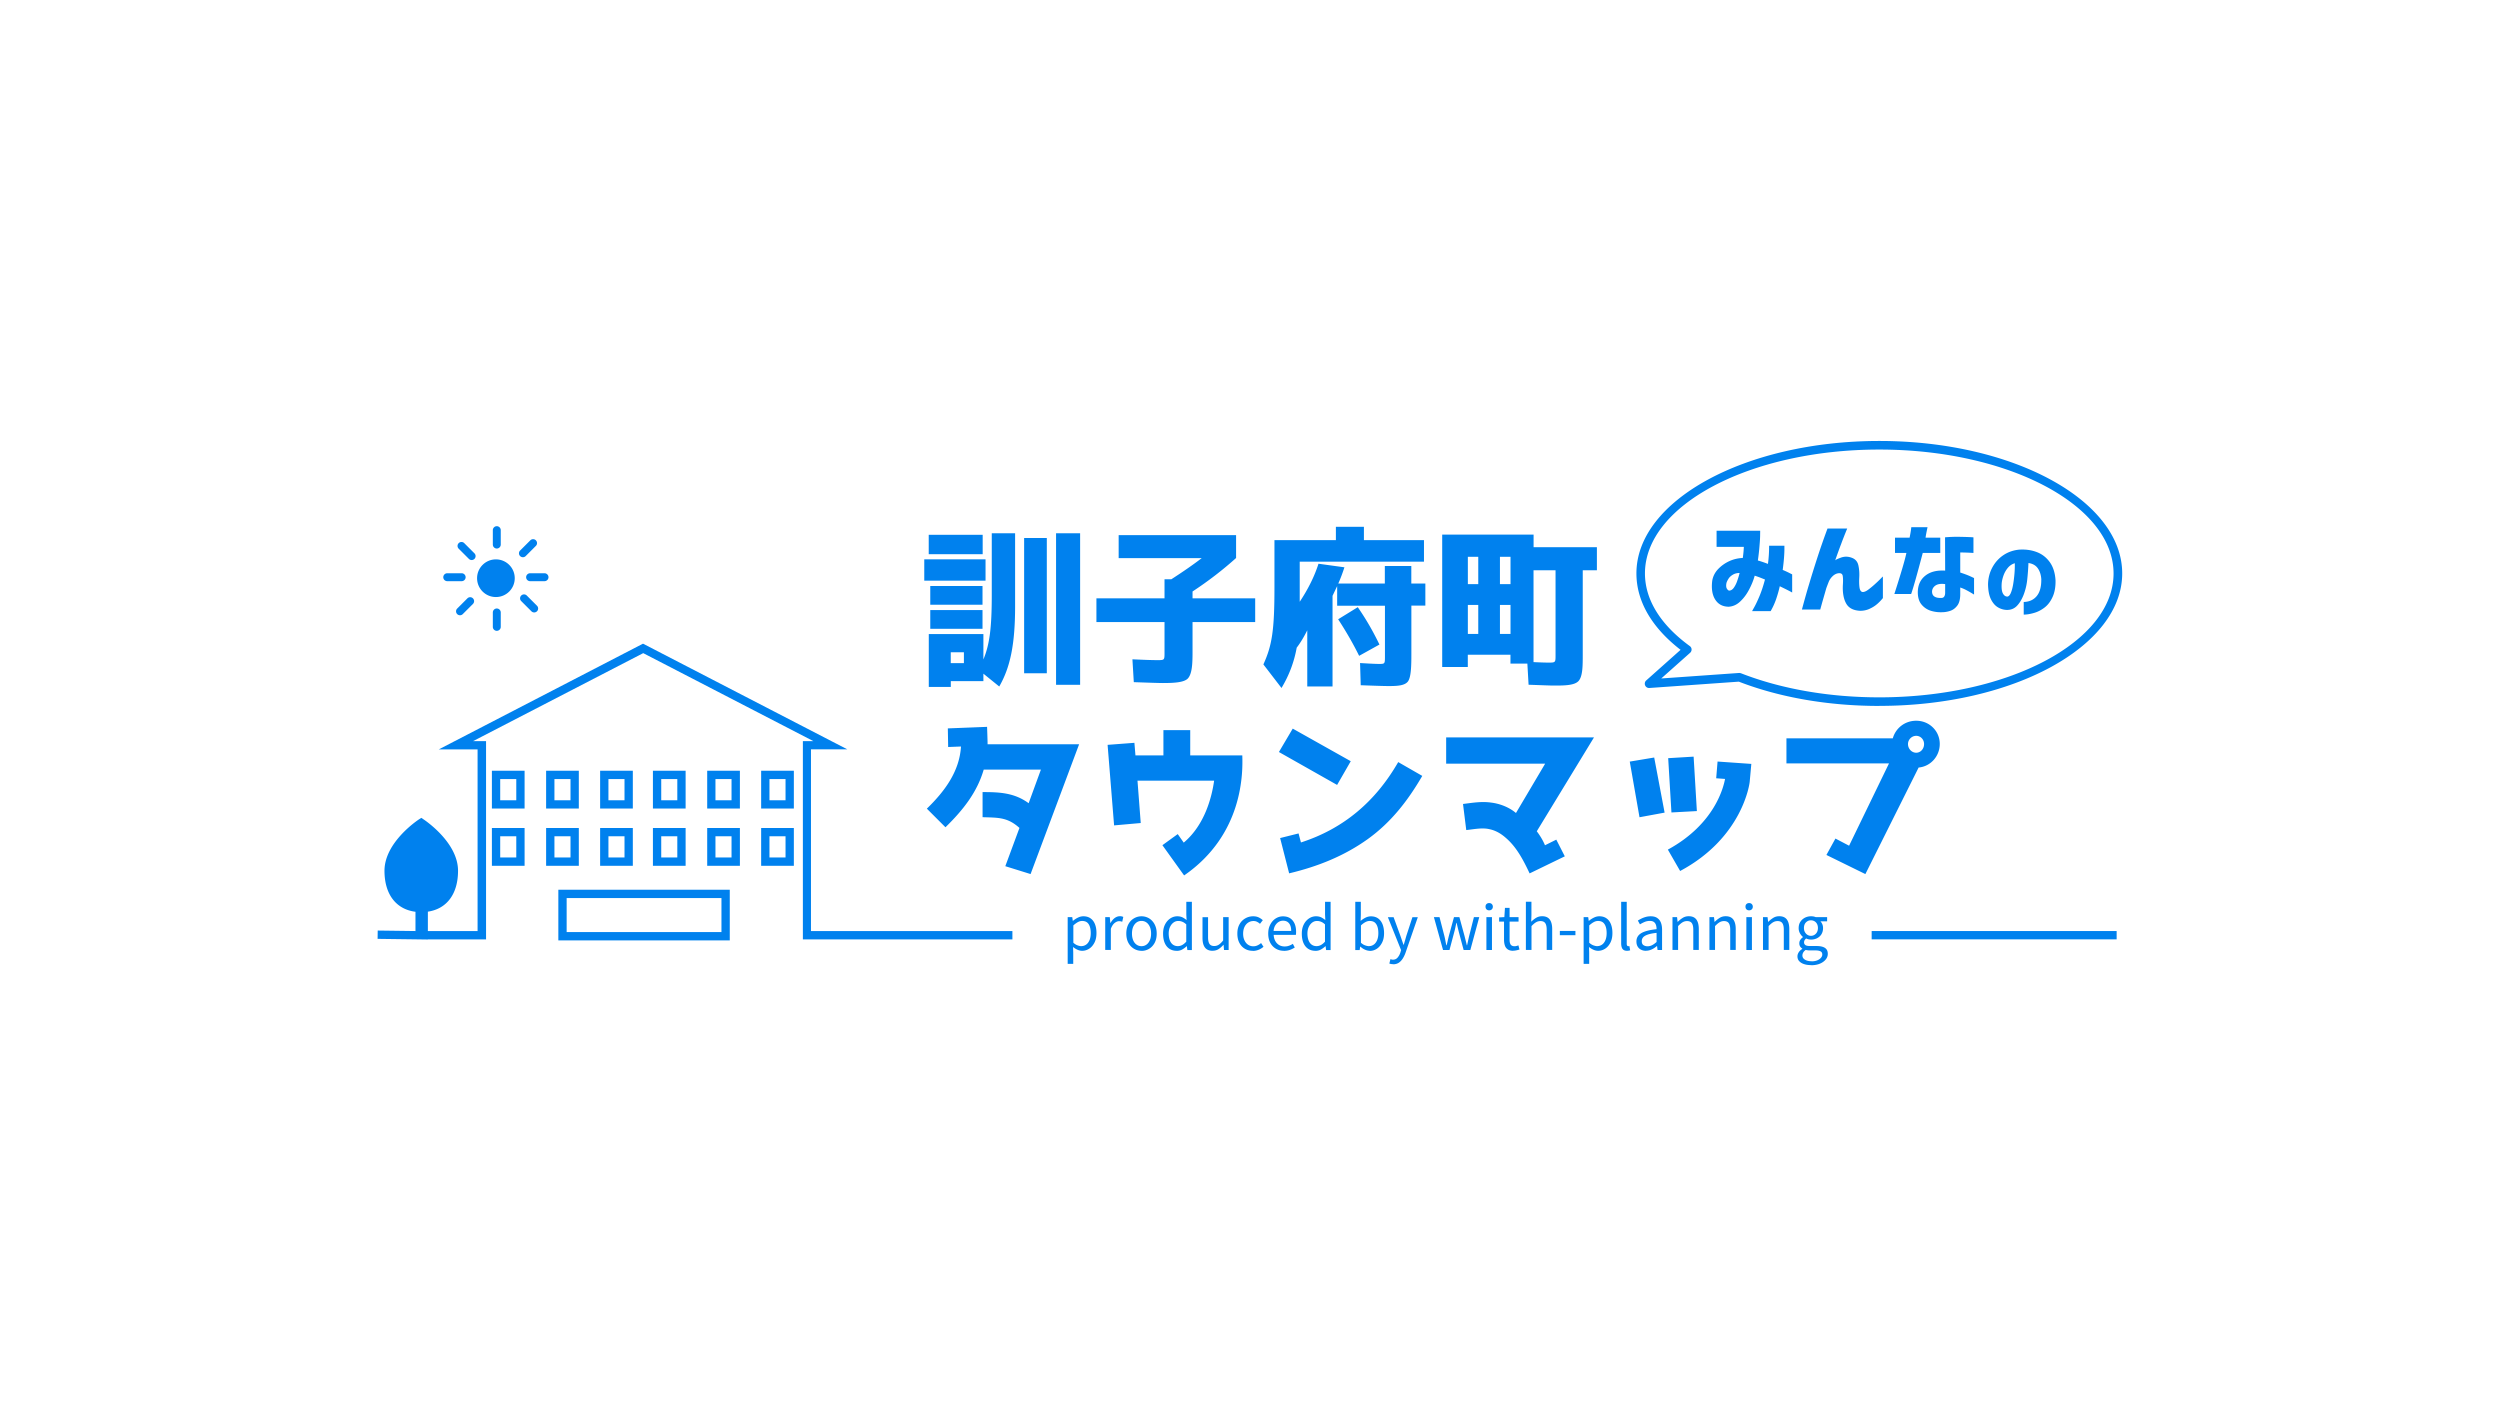 <svg xmlns="http://www.w3.org/2000/svg" xml:space="preserve" style="fill-rule:evenodd;clip-rule:evenodd;stroke-linejoin:round;stroke-miterlimit:2" viewBox="0 0 1920 1080"><path d="M0 0h1920v1080H0z" style="fill:none"/><path d="M99.32 21.5h11.13v3.88H99.32zm12.25-4.74h4.25v13.27c0 6.98-.9 11.13-2.88 14.57l-2.88-2.33v1.36h-5.92v1.05h-4v-9.61h9.92v4.62c1.12-2.7 1.52-5.71 1.52-11.69V16.74zm-11.44.28h9.8v3.53h-9.8zm.28 9.3h9.49v3.41h-9.49zm0 4.37h9.49v3.41h-9.49zm6.11 9.65v-1.98h-2.39v1.98zm10.94-22.73h4.12v24.56h-4.12zm5.8-.87h4.37v27.53h-4.37zM134.63 21.26v-4.15h21.33v4.15c-2.45 2.2-5.08 4.22-7.91 6.08v1.24h11.38v4.31h-11.38v5.46c0 2.02-.06 3.91-.84 4.78-.71.77-2.7.84-4.56.84-.71 0-2.48-.06-5.27-.16l-.25-4.15c1.95.09 3.47.15 4.59.15 1.21 0 1.24-.03 1.24-1.27V32.9h-12.37v-4.31h12.37v-3.47h1.24c2.17-1.4 4-2.67 5.52-3.84h-15.1zM190.34 25.88v4.03h-2.54v8.81c0 1.98-.03 4.16-.62 4.96-.59.78-1.98.84-3.5.84-.9 0-2.6-.06-5.08-.15l-.12-4.03c1.55.09 2.7.16 3.47.16 1.02 0 1.05-.03 1.05-1.3v-9.27h-8.68v-3.57l-.84 1.77v16.46h-4.59v-10.2c-.59 1.18-1.21 2.23-1.92 3.16-.46 2.57-1.36 4.99-2.76 7.32l-3.29-4.28c1.58-3.47 2.01-6.2 2.01-14.05v-8.53h11.16v-2.42h5.09v2.42h10.91v3.91h-22.57v7.29c1.52-2.29 2.67-4.59 3.41-6.91l4.71.65c-.34 1.05-.71 2.05-1.12 2.95h8.46v-3.19h4.81v3.19h2.54zm-12.28 4.31c1.49 2.14 2.79 4.4 3.94 6.79l-3.69 2.05c-1.05-2.14-2.33-4.37-3.81-6.64l3.57-2.2zM193.41 17.01H210v2.29h11.5v4.19h-2.57v15.32c0 2.05 0 3.97-.78 4.81-.77.81-2.64.81-4.53.81-.53 0-2.05-.06-4.53-.15l-.22-3.84h-3.07v-1.61h-7.75v2.23h-4.65V17.03zm4.65 4.03V26h1.89v-4.96zm0 14.01h1.89v-5.27h-1.89zm5.83-9.05h1.92v-4.96h-1.92zm1.92 9.05v-5.27h-1.92v5.27zm4.18 5.12c1.27.06 2.2.09 2.73.09 1.24 0 1.27-.03 1.27-1.27v-15.5h-4zM127.44 55.11l-8.81 23.56-4.59-1.43 2.57-6.95c-2.17-1.95-3.81-1.86-6.7-1.95v-4.56c3.1 0 5.77.12 8.37 2.02l2.23-6.11h-10.39c-1.21 4.16-3.78 7.38-6.95 10.48l-3.38-3.38c3.22-3.13 5.92-6.73 6.2-11.29l-2.33.09-.06-3.38 7.13-.28c.09 2.57.09 2.88.09 3.16h16.59zM142.57 73.43l2.79-2.02 1.09 1.55c3.88-3.26 5.12-8.4 5.52-11.25h-13.92l.59 7.69-4.84.43-1.18-14.63 4.87-.37.19 2.29h5.08v-4.59h4.87v4.59h9.46c.09 2.91.31 14.29-10.57 21.8l-3.94-5.49zM163.74 56.5l2.51-4.25 10.54 5.92-2.48 4.31zm1.86 22.05-1.64-6.42 3.35-.84.43 1.64c7.69-2.48 13.52-7.38 17.67-14.6l4.37 2.51c-2.67 4.59-5.71 8.46-9.89 11.47-4.28 3.07-9.08 4.99-14.29 6.23zM214.12 72.41l1.55 3.04-6.39 3.1c-1.15-2.45-2.36-4.74-4.25-6.39-.9-.81-1.89-1.4-3.04-1.64-1.33-.31-2.73 0-4.22.16l-.59-4.74c1.77-.22 3.38-.5 5.12-.25 1.58.19 3.26.84 4.5 1.89l5.3-8.96h-17.98v-4.77h26.85L210.58 70.9c.59.78 1.12 1.64 1.49 2.54l2.05-1.02zM227.48 58.24l4.43-.74 1.89 10.01-4.56.84-1.77-10.11zm22.07.43-.28 3.1c0 .43-1.3 10.29-12.65 16.34l-2.23-3.88c8.65-4.71 10.14-11.53 10.39-12.84l-1.61-.12.25-3.04 6.14.43zm-15.1-1.05 4.62-.28.59 9.89-4.62.25zM270.26 78.67l-7.07-3.47 1.64-2.98 2.48 1.3 7.25-14.95h-18.63v-4.56h19.32c.53-1.86 2.2-3.19 4.25-3.19 2.39 0 4.28 1.86 4.28 4.22 0 2.23-1.67 4.09-3.84 4.28l-9.67 19.35zm7.75-23.62c0 .87.68 1.58 1.49 1.58s1.43-.71 1.43-1.58c0-.81-.62-1.49-1.43-1.49s-1.49.68-1.49 1.49M125.37 94.98v-8.49h.83l.1.69h.02c.27-.23.57-.43.9-.59.33-.17.66-.25 1.01-.25.51 0 .95.13 1.3.38.36.25.62.61.8 1.06.18.46.27.99.27 1.61 0 .68-.12 1.26-.37 1.74s-.56.85-.96 1.1c-.39.25-.82.38-1.27.38-.27 0-.55-.06-.82-.18-.28-.12-.55-.29-.83-.51l.03 1.04v2.02zm2.47-3.22c.33 0 .62-.09.89-.28s.46-.46.61-.81c.15-.36.22-.78.22-1.27 0-.44-.05-.83-.16-1.16s-.27-.59-.5-.78c-.23-.18-.54-.27-.92-.27-.25 0-.5.07-.76.21s-.53.34-.82.6v3.15q.39.345.78.48c.26.09.48.14.67.14zM132.19 92.46v-5.97h.83l.1 1.09h.02c.21-.38.46-.68.75-.91.3-.22.61-.34.94-.34a1.3 1.3 0 0 1 .64.13l-.19.87c-.1-.03-.19-.05-.27-.07s-.18-.03-.31-.03c-.24 0-.5.1-.78.31s-.52.57-.71 1.07v3.84h-1.01zM138.78 92.61c-.48 0-.94-.12-1.36-.37s-.76-.6-1.02-1.07c-.25-.47-.38-1.03-.38-1.69s.13-1.23.38-1.7.59-.82 1.02-1.07.88-.37 1.36-.37q.555 0 1.05.21c.33.14.63.34.88.62.26.27.46.6.61.99s.22.83.22 1.33c0 .66-.13 1.22-.38 1.69-.26.47-.59.82-1.01 1.07a2.6 2.6 0 0 1-1.36.37zm0-.84c.34 0 .65-.1.91-.29s.46-.46.61-.8.22-.74.22-1.2-.07-.87-.22-1.21-.35-.61-.61-.8-.56-.29-.91-.29-.65.1-.91.29-.46.46-.61.8c-.14.34-.21.75-.21 1.21s.07.85.21 1.2c.14.34.34.61.61.8.26.19.56.29.91.29M145.16 92.61c-.5 0-.93-.12-1.3-.36s-.66-.6-.86-1.06c-.2-.47-.3-1.03-.3-1.7s.12-1.2.36-1.67.56-.83.95-1.09.82-.39 1.27-.39c.35 0 .65.06.91.18s.51.29.78.51l-.05-1.02v-2.3h1.01v8.76h-.82l-.09-.7h-.03q-.36.345-.81.6c-.3.17-.64.25-1 .25zm.22-.85c.28 0 .54-.07.79-.2.25-.14.5-.34.74-.61v-3.14c-.25-.23-.49-.39-.73-.48-.24-.1-.48-.14-.73-.14-.32 0-.6.1-.86.29s-.47.46-.63.8-.24.74-.24 1.19.07.89.2 1.23.32.61.57.79.54.27.88.27zM151.7 92.61c-.63 0-1.09-.2-1.39-.59s-.45-.98-.45-1.74V86.5h1.01v3.66c0 .55.09.95.26 1.2s.46.38.86.38c.31 0 .58-.08.83-.24.24-.16.51-.42.79-.77v-4.24h1v5.97h-.84l-.08-.94h-.03c-.28.32-.57.58-.88.78q-.465.3-1.08.3zM158.98 92.61c-.53 0-1-.12-1.42-.37s-.75-.6-1-1.07-.37-1.03-.37-1.69.13-1.23.4-1.7c.26-.47.62-.82 1.06-1.07s.91-.37 1.42-.37c.39 0 .72.07 1.01.21.28.14.53.3.73.5l-.51.66a2.4 2.4 0 0 0-.54-.37c-.19-.1-.41-.14-.64-.14-.36 0-.68.1-.97.29s-.51.46-.67.8-.24.75-.24 1.21.08.85.24 1.2c.16.34.37.61.65.8s.6.29.96.29c.28 0 .54-.06.77-.17.24-.11.45-.25.64-.42l.44.68c-.27.23-.57.42-.9.55s-.67.2-1.03.2zM164.66 92.61c-.54 0-1.02-.12-1.45-.37s-.78-.61-1.03-1.07c-.25-.47-.38-1.02-.38-1.68 0-.49.07-.93.22-1.31q.225-.57.6-.99c.25-.28.54-.48.86-.63q.48-.21.99-.21c.51 0 .95.11 1.3.34s.62.55.81.97.28.92.28 1.49c0 .11 0 .21-.01.31 0 .1-.02.18-.03.26h-4.03c.02.43.12.79.29 1.11.17.31.4.55.69.73.29.17.62.26 1 .26.29 0 .56-.04.8-.13.24-.08.47-.2.7-.35l.35.67c-.26.17-.55.31-.87.43s-.69.18-1.09.18zM162.77 89h3.2q0-.9-.39-1.38c-.26-.32-.62-.48-1.09-.48-.28 0-.54.07-.79.22s-.45.36-.62.63-.27.61-.31 1.01M170.36 92.61c-.5 0-.93-.12-1.3-.36s-.66-.6-.86-1.06c-.2-.47-.3-1.03-.3-1.7s.12-1.2.36-1.67.56-.83.95-1.09.82-.39 1.27-.39c.35 0 .65.06.91.18s.51.29.78.51l-.05-1.02v-2.3h1.01v8.76h-.82l-.09-.7h-.03q-.36.345-.81.6c-.3.17-.64.25-1 .25zm.22-.85c.28 0 .54-.07.79-.2.25-.14.5-.34.74-.61v-3.14c-.25-.23-.49-.39-.73-.48-.24-.1-.48-.14-.73-.14-.32 0-.6.1-.86.29s-.47.46-.63.8-.24.74-.24 1.19.07.89.2 1.23.32.61.57.79.54.27.88.27zM180.24 92.61c-.27 0-.56-.07-.86-.2s-.58-.32-.84-.56h-.04l-.09.62h-.8v-8.76h1.01v2.4l-.04 1.07c.27-.23.57-.43.89-.59q.48-.24.99-.24c.51 0 .95.13 1.3.38s.62.61.8 1.06c.18.46.28.99.28 1.61 0 .67-.12 1.25-.37 1.74-.25.48-.56.85-.96 1.11-.39.25-.82.38-1.27.38zm-.16-.85c.33 0 .62-.09.89-.28s.46-.46.61-.81c.15-.36.22-.78.22-1.27 0-.44-.05-.83-.16-1.16s-.27-.59-.5-.78c-.23-.18-.54-.27-.92-.27-.25 0-.51.07-.77.21s-.54.34-.81.6v3.15c.26.23.51.39.78.48.26.09.49.14.68.14zM184.51 95.04q-.21 0-.39-.03c-.12-.02-.22-.05-.32-.09l.2-.8c.06.02.13.04.21.07.08.02.16.03.25.03.34 0 .61-.12.83-.37s.39-.55.51-.92l.13-.45-2.4-5.98h1.04l1.21 3.31c.09.26.19.54.29.84.1.29.2.58.3.86h.05c.08-.28.16-.56.25-.85q.12-.435.24-.84l1.08-3.31h.98l-2.24 6.48q-.21.585-.51 1.05c-.2.31-.44.56-.71.74-.28.18-.62.28-1.01.28zM193.55 92.46l-1.66-5.97h1.02l.89 3.45c.07.29.13.56.18.84s.11.55.17.82h.06c.07-.28.13-.55.19-.82s.13-.55.2-.84l.94-3.45h.98l.94 3.45c.07.29.14.56.21.84.07.27.14.55.2.82h.05c.06-.28.12-.55.18-.82s.12-.55.19-.84l.87-3.45h.97l-1.62 5.97h-1.22l-.86-3.22-.21-.84c-.07-.28-.13-.57-.2-.87h-.05c-.07.3-.13.59-.19.88s-.13.57-.21.86l-.85 3.2h-1.17zM201.93 85.26q-.3 0-.48-.18c-.12-.12-.18-.28-.18-.49s.06-.36.18-.47q.18-.18.48-.18t.48.18c.12.12.19.28.19.47s-.06.37-.19.49c-.12.12-.29.18-.48.18m-.5 7.2v-5.97h1.01v5.97zM206.32 92.61c-.42 0-.75-.08-1-.25s-.43-.4-.53-.7-.16-.65-.16-1.05V87.3h-.89v-.76l.95-.05.11-1.68h.84v1.68h1.63v.81h-1.63v3.34c0 .36.07.64.2.84q.21.3.72.3c.11 0 .23-.02.35-.05q.18-.045.33-.12l.2.76q-.255.09-.54.15c-.19.04-.38.07-.57.07zM208.6 92.46V83.7h1.01v2.4l-.04 1.23c.28-.28.58-.52.89-.71.32-.19.68-.29 1.09-.29.63 0 1.09.2 1.39.6.29.4.44.98.44 1.74v3.78h-1V88.8c0-.56-.09-.97-.27-1.22s-.47-.37-.86-.37c-.31 0-.58.08-.83.23s-.51.38-.8.68v4.33h-1.01zM214.77 89h2.83v.77h-2.83zM219.09 94.98v-8.49h.83l.1.69h.02c.27-.23.57-.43.9-.59.33-.17.66-.25 1.01-.25.51 0 .95.13 1.3.38.36.25.62.61.8 1.06.18.46.27.99.27 1.61 0 .68-.12 1.26-.37 1.74s-.56.85-.96 1.1c-.39.25-.82.38-1.27.38-.27 0-.55-.06-.82-.18-.28-.12-.55-.29-.83-.51l.03 1.04v2.02zm2.46-3.22c.33 0 .62-.09.89-.28s.46-.46.61-.81c.15-.36.22-.78.22-1.27 0-.44-.05-.83-.16-1.16s-.27-.59-.5-.78c-.23-.18-.54-.27-.92-.27-.25 0-.5.07-.76.21s-.53.34-.82.6v3.15q.39.345.78.48c.26.09.48.14.67.14zM226.97 92.61c-.25 0-.45-.05-.61-.15a.86.86 0 0 1-.34-.46c-.07-.21-.11-.44-.11-.72v-7.57h1.01v7.63c0 .15.03.26.08.33s.12.1.19.1h.09c.03 0 .07 0 .12-.02l.14.77q-.105.03-.24.06c-.09.02-.2.03-.34.03zM230.41 92.61c-.33 0-.63-.07-.89-.2s-.47-.32-.62-.58-.22-.56-.22-.92q0-.975.87-1.5c.58-.35 1.51-.59 2.79-.73 0-.26-.03-.5-.1-.73s-.19-.42-.37-.56-.43-.21-.76-.21-.67.07-.97.2-.58.28-.82.43l-.38-.69c.18-.12.4-.24.64-.36s.51-.22.79-.3c.29-.08.59-.12.91-.12.48 0 .88.1 1.18.31s.53.49.67.85q.21.54.21 1.29v3.67h-.82l-.09-.71h-.03c-.28.23-.58.44-.92.6s-.69.25-1.06.25zm.29-.82c.29 0 .56-.07.82-.2s.53-.33.82-.58v-1.66c-.67.07-1.2.18-1.59.31-.4.14-.68.3-.85.5s-.25.42-.25.69c0 .34.1.59.31.73q.315.21.75.21zM235.23 92.46v-5.97h.83l.1.87h.02c.29-.29.59-.53.91-.73s.68-.3 1.09-.3c.63 0 1.09.2 1.39.6.29.4.44.98.44 1.74v3.78h-1V88.8c0-.56-.09-.97-.27-1.22s-.47-.37-.86-.37c-.31 0-.58.08-.83.23s-.51.38-.8.68v4.33h-1.01zM241.94 92.46v-5.97h.83l.1.87h.02c.29-.29.59-.53.91-.73s.68-.3 1.09-.3c.63 0 1.09.2 1.39.6.29.4.44.98.44 1.74v3.78h-1V88.8c0-.56-.09-.97-.27-1.22s-.47-.37-.86-.37c-.31 0-.58.08-.83.23s-.51.38-.8.68v4.33h-1.01zM249.15 85.26q-.3 0-.48-.18c-.12-.12-.18-.28-.18-.49s.06-.36.18-.47q.18-.18.48-.18t.48.18c.12.12.19.28.19.47s-.06.37-.19.49c-.12.12-.29.18-.48.18m-.5 7.2v-5.97h1.01v5.97zM251.67 92.46v-5.97h.83l.1.87h.02c.29-.29.59-.53.91-.73s.68-.3 1.09-.3c.63 0 1.09.2 1.39.6.29.4.44.98.44 1.74v3.78h-1V88.8c0-.56-.09-.97-.27-1.22s-.47-.37-.86-.37c-.31 0-.58.08-.83.23s-.51.38-.8.68v4.33h-1.01zM260.4 95.21c-.48 0-.91-.06-1.29-.19-.37-.12-.66-.31-.87-.54s-.31-.53-.31-.86c0-.26.08-.5.23-.74s.37-.44.65-.61v-.06c-.15-.1-.28-.22-.39-.38a1.1 1.1 0 0 1-.15-.59q0-.375.21-.66t.45-.45v-.04c-.2-.15-.38-.37-.54-.65a1.9 1.9 0 0 1-.24-.96c0-.44.1-.82.31-1.14s.48-.56.82-.74c.34-.17.71-.26 1.11-.26.18 0 .34.01.48.04s.27.07.37.11h2.08v.77h-1.22c.15.14.26.32.35.53s.13.45.13.7c0 .43-.1.79-.29 1.11-.19.31-.46.55-.79.72a2.4 2.4 0 0 1-1.56.2c-.16-.04-.3-.09-.43-.15q-.165.135-.27.3a.77.77 0 0 0-.11.42c0 .18.07.34.22.46s.42.19.83.19h1.18c.69 0 1.21.11 1.56.34s.52.59.52 1.08c0 .37-.12.71-.37 1.02s-.6.57-1.05.76-.98.29-1.6.29zm.14-.69c.38 0 .71-.06 1-.18.28-.12.5-.27.66-.46s.24-.38.24-.58c0-.29-.1-.48-.31-.59s-.51-.17-.9-.17h-1.03c-.11 0-.23 0-.37-.02a2.6 2.6 0 0 1-.4-.07c-.21.15-.37.31-.46.49-.1.18-.14.35-.14.52 0 .32.15.57.46.76.3.19.73.29 1.27.29zm-.16-4.63c.24 0 .45-.06.64-.18s.35-.28.46-.49.17-.46.17-.75-.06-.54-.17-.75-.27-.37-.46-.48-.41-.17-.65-.17c-.23 0-.44.05-.63.17s-.35.27-.46.47c-.11.21-.17.46-.17.76s.06.54.18.75.27.38.46.49q.285.18.63.18M272.79 48.13c-9.21 0-18.03-1.52-25.51-4.41l-16.25 1.15a.77.77 0 0 1-.77-.48.79.79 0 0 1 .2-.89l6.24-5.56c-5.25-4.06-8.02-8.84-8.02-13.88C228.68 10.79 248.47 0 272.8 0s44.12 10.8 44.12 24.06-19.79 24.06-44.12 24.06zm-25.39-5.98c.1 0 .19.02.28.05 7.34 2.86 16.03 4.37 25.11 4.37 23.47 0 42.56-10.1 42.56-22.5S296.26 1.56 272.79 1.56s-42.56 10.1-42.56 22.5c0 4.76 2.82 9.32 8.15 13.2.19.14.31.36.32.59s-.08.46-.26.62l-5.25 4.67 14.15-1h.05z" style="fill:#0081ee;fill-rule:nonzero" transform="translate(289.915 338.662)scale(4.228)"/><path d="M248.19 19.24h-4.95v-2.93h7.92s0 .26-.01.75c0 .49-.04 1.14-.11 1.95q-.09 1.215-.3 2.7c.6.17 1.21.38 1.83.62a23.319 23.319 0 0 0 .21-3.3h2.78v.6c0 .39-.02.91-.07 1.57q-.075.99-.24 2.22c.53.23.95.42 1.25.58.3.15.46.23.47.23v3.3s-.22-.13-.63-.34-.95-.48-1.62-.8c-.18.81-.41 1.59-.67 2.36q-.405 1.155-.99 2.16h-3.37s.13-.25.39-.71.57-1.11.93-1.96.7-1.87 1.02-3.07c-.32-.13-.64-.26-.95-.38s-.61-.22-.91-.32l-.02.04c-.22.81-.56 1.64-1.01 2.49-.45.86-.99 1.58-1.61 2.16-.62.59-1.32.9-2.09.95-1.1-.01-1.91-.45-2.45-1.3s-.72-2-.54-3.43c.14-.81.5-1.51 1.08-2.12.58-.6 1.26-1.08 2.02-1.43s1.58-.54 2.45-.58c.05-.39.1-.76.13-1.12.03-.35.05-.66.06-.92zm-2.65 7.94c.31-.01.58-.18.81-.49.23-.32.42-.68.58-1.1q.225-.63.36-1.11c.09-.32.13-.49.13-.5-.46 0-.87.1-1.22.31s-.62.45-.79.73c-.18.28-.3.53-.37.75-.1.48-.07.83.07 1.06.15.23.29.35.43.35M263.39 15.9h3.58c-.41 1-.78 1.93-1.1 2.8-.33.86-.69 1.86-1.09 3q.105-.165 1.05-.51c.63-.23 1.28-.23 1.95.02.67.24 1.07.71 1.22 1.4s.2 1.4.16 2.14c-.04.7-.03 1.31.04 1.84s.27.82.59.85q.42 0 .99-.42c.38-.28.78-.61 1.19-.98s.76-.7 1.04-.99.43-.43.44-.43v3.92c-.39.48-.78.87-1.15 1.17-.37.31-.81.57-1.32.8s-1.06.34-1.66.34c-1.25-.06-2.1-.51-2.56-1.36-.46-.84-.65-1.96-.58-3.34.05-.7.04-1.25-.03-1.66-.08-.41-.4-.55-.96-.43-.34.09-.65.27-.94.57-.29.29-.51.63-.66 1.01s-.29.75-.42 1.1c-.18.64-.37 1.29-.56 1.95s-.37 1.31-.54 1.93h-3.33c.46-1.71.9-3.28 1.33-4.69.42-1.42.91-2.99 1.47-4.72s1.18-3.5 1.85-5.31M277.73 20.34h-2.08v-2.77h2.65c.11-.55.19-1 .24-1.36.05-.35.07-.54.07-.55h2.95c-.2.93-.32 1.56-.36 1.91h2.67v2.77h-3.18c-1 3.8-1.7 6.29-2.11 7.46h-3.05c1.22-3.79 1.95-6.28 2.19-7.46zm7.03 3.19-.02-6.03c.86-.07 1.67-.1 2.45-.09s1.42.03 1.93.05q.765.03.78.06v2.82s-.24-.01-.68-.04c-.44-.02-1.01-.04-1.72-.05v3.65q.945.3 1.71.63c.5.23.77.35.8.38v2.99c-.52-.32-.97-.58-1.37-.79a7 7 0 0 0-1.14-.49v1.19q0 1.395-.54 2.1c-.36.47-.79.79-1.29.95-.51.17-1.02.25-1.54.25-.67.02-1.34-.07-1.99-.27a3.54 3.54 0 0 1-1.66-1.12c-.46-.54-.69-1.3-.69-2.27.02-1.26.46-2.25 1.34-2.96.88-.72 2.09-1.03 3.63-.94zm-.63 4.98c.21-.01.37-.1.47-.27.11-.17.16-.4.16-.68V26c-.76-.1-1.33-.02-1.73.24-.39.26-.61.61-.65 1.06-.01.45.14.78.45.97.32.2.75.27 1.29.24zM302.23 25.2c-.04-.8-.24-1.48-.62-2.04s-.95-.88-1.72-.99c-.04.99-.11 1.99-.22 3a10.8 10.8 0 0 1-.66 2.78c-.33.84-.74 1.52-1.23 2.02q-.735.75-1.86.72a3.3 3.3 0 0 1-1.57-.47q-.75-.435-1.26-1.44c-.34-.67-.52-1.58-.54-2.74.02-1.13.29-2.16.79-3.08s1.18-1.67 2.02-2.23 1.8-.89 2.86-.99c1.15-.07 2.2.07 3.17.44.96.36 1.76.98 2.38 1.84.62.87.96 1.97 1.04 3.32.02 1.15-.15 2.14-.52 2.96-.37.83-.85 1.47-1.44 1.93s-1.23.8-1.92 1-1.32.31-1.9.31v-2.29c.99-.03 1.78-.38 2.35-1.06s.85-1.67.84-2.99zm-6.25 3.07c.27.01.49-.19.68-.6.18-.41.33-.93.44-1.57s.19-1.3.25-1.99.07-1.32.06-1.9q-.765.225-1.29.87c-.35.43-.61.91-.79 1.44s-.29 1.04-.31 1.51c-.04.76.04 1.32.23 1.67s.43.54.74.56zM115.3 89.02H78.74V56.01h6.59l-37.1-19.19-37.09 19.2h7.04v33.01H9.15V85.5c3.45-.51 5.48-3.23 5.48-7.43 0-5.16-6.02-9.17-6.27-9.34l-.41-.27-.41.27c-.26.17-6.27 4.18-6.27 9.34 0 4.26 2.09 7 5.63 7.45v3.5l-6.86-.09-.02 1.51 6.95.09 2.17.03v-.02h10.58V54.52h-2.35l30.9-15.98 30.9 15.98h-1.9v36.02h38.06v-1.51z" style="fill:#0081ee;fill-rule:nonzero" transform="translate(289.915 338.662)scale(4.228)"/><path d="m8.35 84.06-.32.02h-.36c-3.16-.13-4.9-2.26-4.9-6.01s3.88-6.82 5.18-7.78c1.3.96 5.18 4.15 5.18 7.78s-1.69 5.82-4.77 5.99zM26.72 66.77h-5.94V59.9h5.94zm-4.43-1.5h2.92v-3.86h-2.92zM46.38 66.77h-5.94V59.9h5.94zm-4.43-1.5h2.92v-3.86h-2.92zM36.57 66.77h-5.94V59.9h5.94zm-4.43-1.5h2.92v-3.86h-2.92zM55.97 66.77h-5.94V59.9h5.94zm-4.43-1.5h2.92v-3.86h-2.92zM75.63 66.77h-5.94V59.9h5.94zm-4.43-1.5h2.92v-3.86H71.2zM65.83 66.77h-5.94V59.9h5.94zm-4.44-1.5h2.92v-3.86h-2.92zM26.72 77.17h-5.94V70.3h5.94zm-4.43-1.51h2.92V71.8h-2.92zM46.38 77.17h-5.94V70.3h5.94zm-4.43-1.51h2.92V71.8h-2.92zM36.57 77.17h-5.94V70.3h5.94zm-4.43-1.51h2.92V71.8h-2.92zM55.97 77.17h-5.94V70.3h5.94zm-4.43-1.51h2.92V71.8h-2.92zM75.63 77.17h-5.94V70.3h5.94zm-4.43-1.51h2.92V71.8H71.2zM65.83 77.17h-5.94V70.3h5.94zm-4.44-1.51h2.92V71.8h-2.92zM63.99 90.72H32.85v-9.2h31.14zm-29.63-1.51h28.12v-6.18H34.36zM18.09 24.93c0 1.89 1.53 3.42 3.42 3.42s3.42-1.53 3.42-3.42-1.53-3.42-3.42-3.42-3.42 1.53-3.42 3.42M21.67 34.49c.39 0 .72-.32.72-.72v-2.62c0-.39-.32-.72-.72-.72-.39 0-.72.32-.72.72v2.62c0 .39.32.72.72.72M14.48 31.45c.28.28.73.28 1.01 0l1.85-1.85c.28-.28.28-.73 0-1.01a.71.71 0 0 0-1.01 0l-1.85 1.85c-.28.28-.28.73 0 1.01M11.95 24.75c0 .39.32.72.72.72h2.62c.39 0 .72-.32.72-.72 0-.39-.32-.72-.72-.72h-2.62c-.39 0-.72.32-.72.72M14.75 18.56c-.28.28-.28.73 0 1.01l1.85 1.85c.28.28.73.28 1.01 0s.28-.73 0-1.01l-1.85-1.85a.71.71 0 0 0-1.01 0M21.67 15.48c-.39 0-.72.32-.72.72v2.62c0 .39.32.72.72.72.39 0 .72-.32.72-.72V16.2c0-.39-.32-.72-.72-.72M28.77 18.05a.71.71 0 0 0-1.01 0l-1.85 1.85c-.28.28-.28.73 0 1.01s.73.28 1.01 0l1.85-1.85c.28-.28.28-.73 0-1.01M31.06 24.75c0-.39-.32-.72-.72-.72h-2.62c-.39 0-.72.32-.72.72 0 .39.32.72.72.72h2.62c.39 0 .72-.32.72-.72M28.97 30.94c.28-.28.28-.73 0-1.01l-1.85-1.85a.71.71 0 0 0-1.01 0c-.28.28-.28.73 0 1.01l1.85 1.85c.28.28.73.28 1.01 0" style="fill:#0081ee;fill-rule:nonzero" transform="translate(289.915 338.662)scale(4.228)"/><path d="M271.41 89.02h44.5v1.51h-44.5z" style="fill:#0081ee" transform="translate(289.915 338.662)scale(4.228)"/></svg>